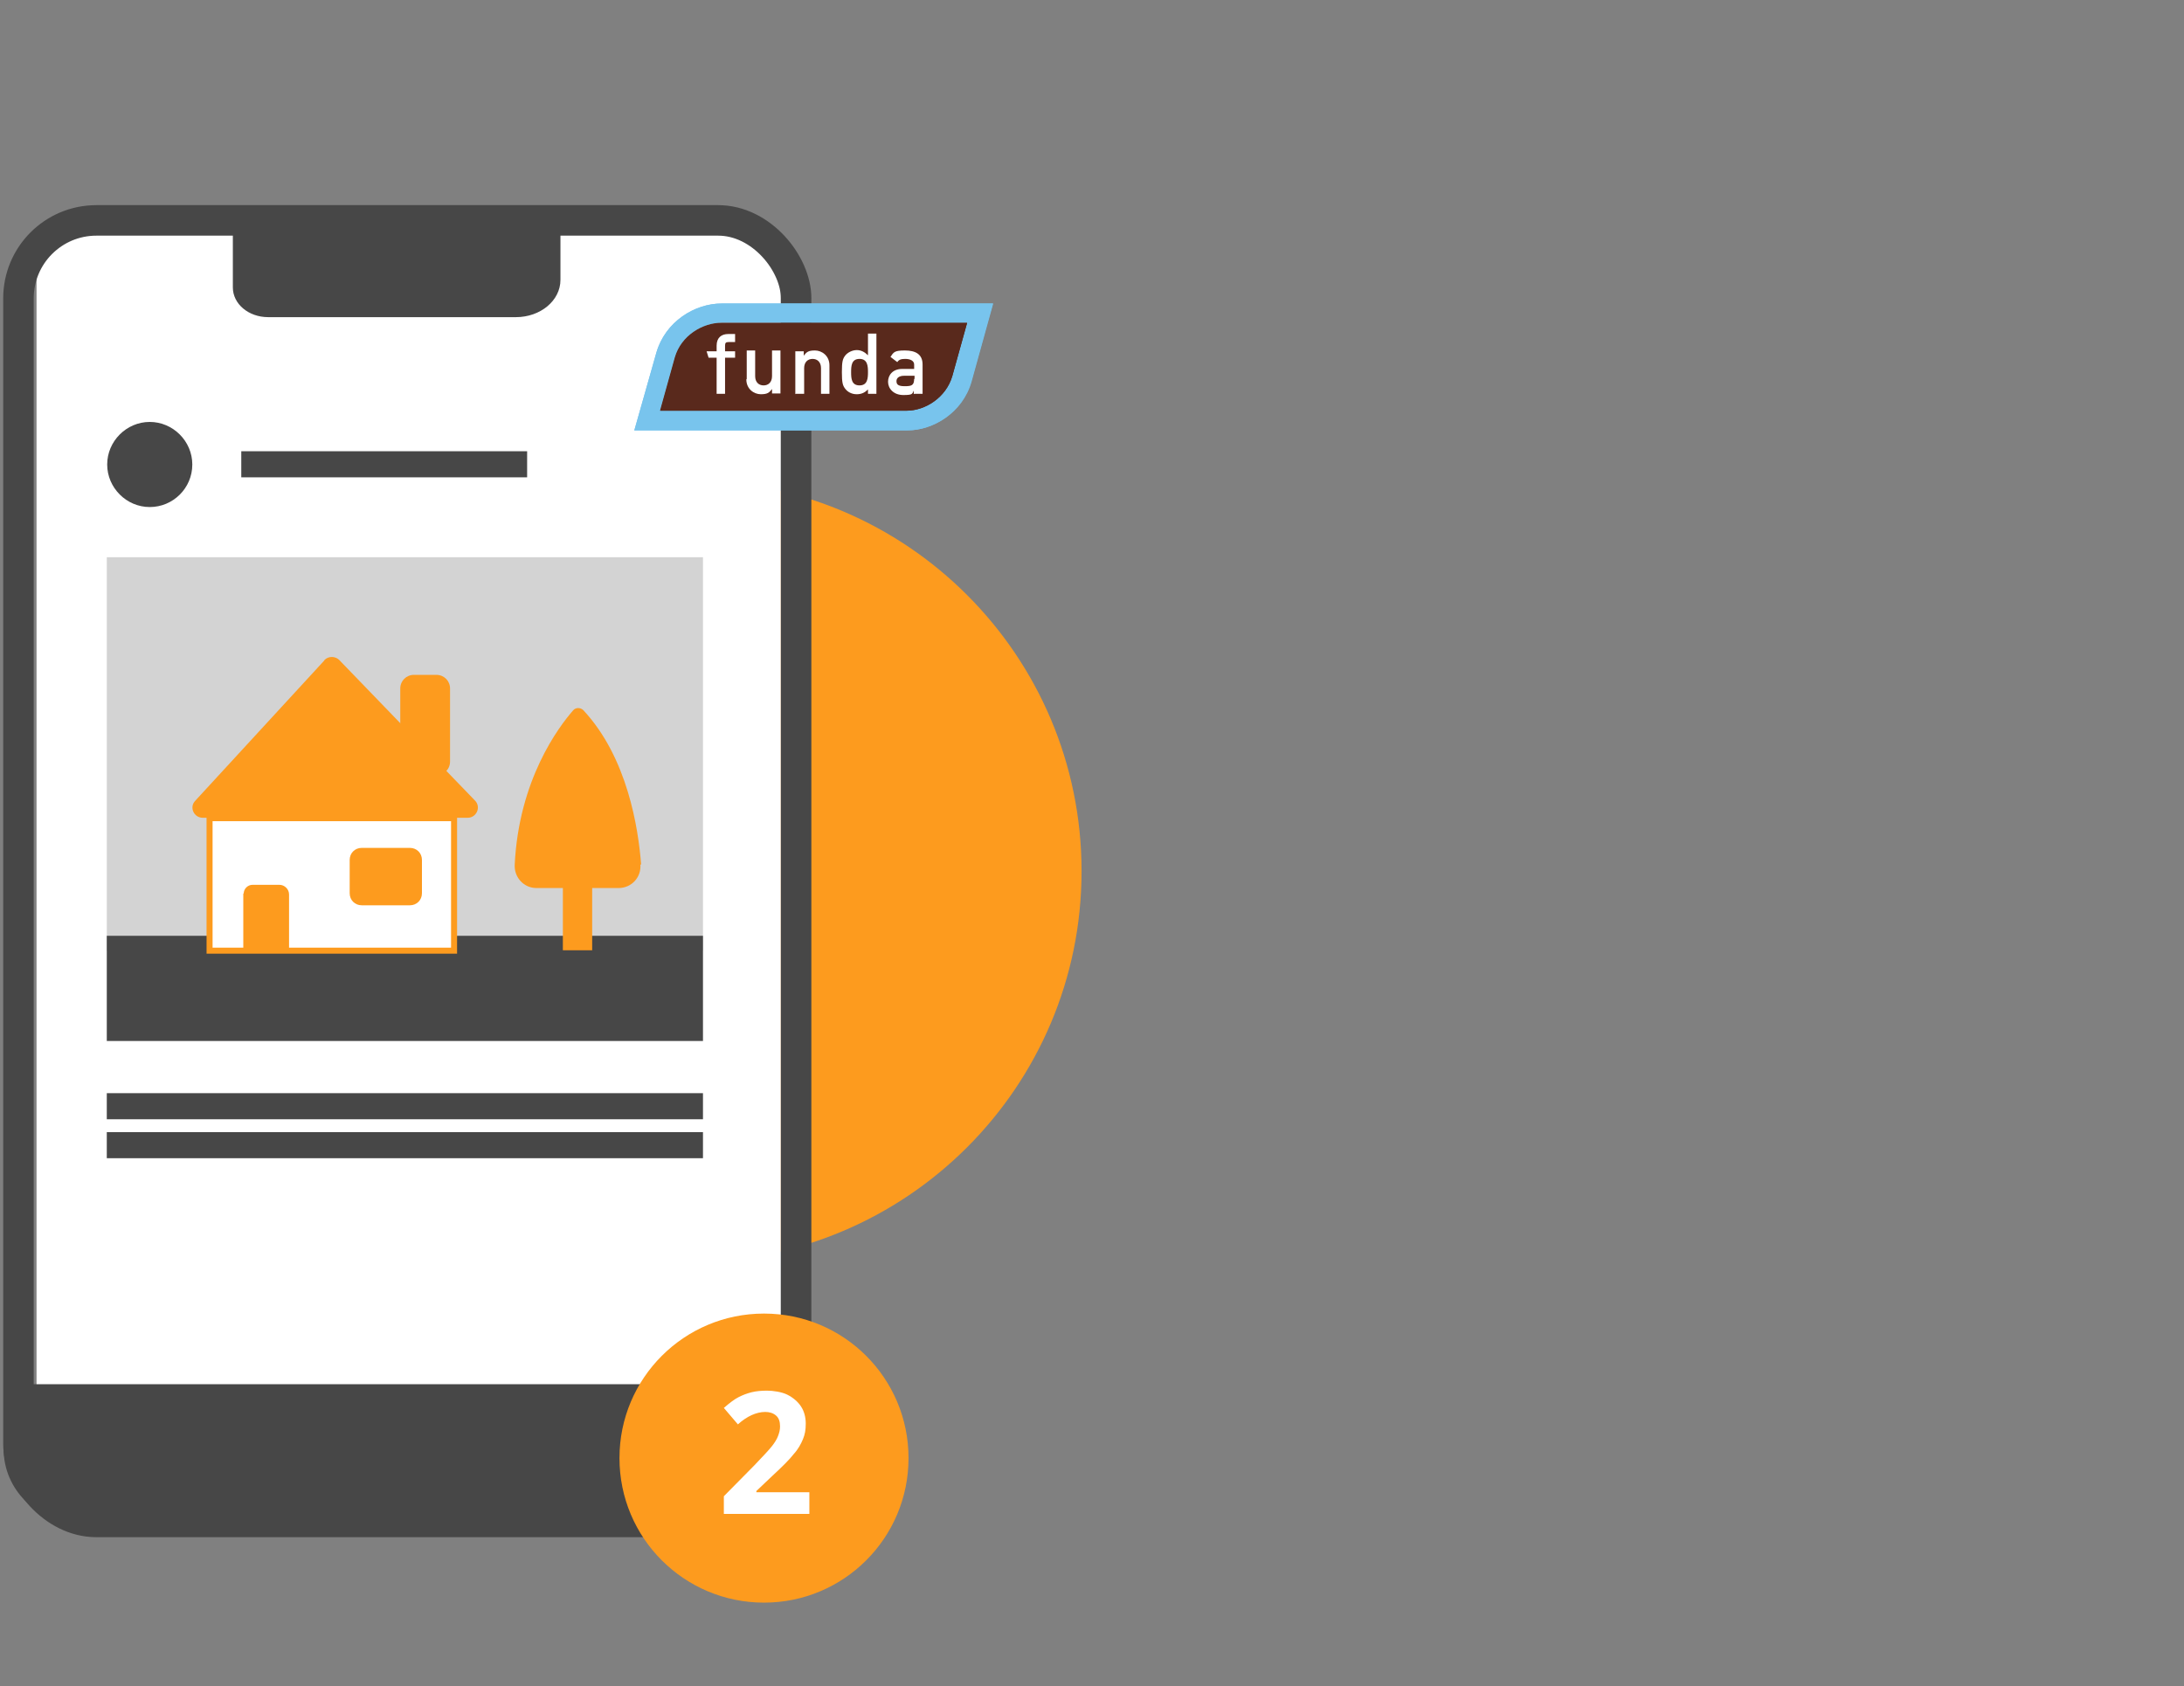 <?xml version="1.0" encoding="UTF-8"?>
<svg xmlns="http://www.w3.org/2000/svg" xmlns:xlink="http://www.w3.org/1999/xlink" id="Laag_1" version="1.1" viewBox="0 0 544 420">
  <rect x="0" y="0" width="544" height="420" fill="#808080" stroke="none"/>
  <defs>
    <style>
      .st0, .st1, .st2 {
        fill: none;
      }

      .st3 {
        fill: #474747;
      }

      .st1 {
        stroke: #fd9b1e;
        stroke-width: 1.5px;
      }

      .st1, .st2 {
        stroke-miterlimit: 10;
      }

      .st4 {
        fill: #59291c;
      }

      .st2 {
        stroke: #474747;
        stroke-width: 7.6px;
      }

      .st5 {
        isolation: isolate;
      }

      .st6 {
        clip-path: url(#clippath-1);
      }

      .st7 {
        clip-path: url(#clippath-3);
      }

      .st8 {
        clip-path: url(#clippath-4);
      }

      .st9 {
        clip-path: url(#clippath-2);
      }

      .st10 {
        clip-path: url(#clippath-5);
      }

      .st11 {
        fill: #fff;
      }

      .st12 {
        fill: #fd9b1e;
      }

      .st13 {
        fill: #78c4ed;
      }

      .st14 {
        fill: #d3d3d3;
      }

      .st15 {
        clip-path: url(#clippath);
      }
    </style>
    <clipPath id="clippath">
      <rect class="st0" x="-21.9" y="25.3" width="291.4" height="358.6"></rect>
    </clipPath>
    <clipPath id="clippath-1">
      <rect class="st0" x="-21.9" y="25.3" width="291.4" height="358.6"></rect>
    </clipPath>
    <clipPath id="clippath-2">
      <rect class="st0" x="-21.9" y="25.3" width="291.4" height="358.6"></rect>
    </clipPath>
    <clipPath id="clippath-3">
      <rect class="st0" x="-21.9" y="25.3" width="291.4" height="358.6"></rect>
    </clipPath>
    <clipPath id="clippath-4">
      <rect class="st0" x="-21.9" y="25.3" width="291.4" height="358.6"></rect>
    </clipPath>
    <clipPath id="clippath-5">
      <rect class="st0" x="-21.8" y="25.3" width="291.1" height="358.6"></rect>
    </clipPath>
  </defs>
  <g class="st15">
    <g>
      <path class="st12" d="M172.1,314.3c53.7,0,97.3-43.6,97.3-97.3s-43.6-97.3-97.3-97.3-97.3,43.6-97.3,97.3,43.6,97.3,97.3,97.3"></path>
      <path class="st11" d="M184.5,57.2H18c-4.9,0-8.9,4-8.9,8.9v278.8h185.4V67.2c0-5.5-4.5-10-10-10"></path>
    </g>
  </g>
  <rect class="st14" x="26.6" y="138.8" width="148.5" height="98"></rect>
  <rect class="st3" x="26.6" y="233.1" width="148.5" height="26.2"></rect>
  <g class="st6">
    <g>
      <rect class="st2" x="4.6" y="54.9" width="193.7" height="324.2" rx="19.4" ry="19.4"></rect>
      <path class="st3" d="M58,52.3v19.3c0,4.1,3.9,7.4,8.8,7.4h61.7c6.1,0,11.1-4.1,11.1-9.3v-17.4s-81.6,0-81.6,0Z"></path>
    </g>
  </g>
  <rect class="st11" x="52.2" y="203.8" width="60.9" height="33"></rect>
  <rect class="st1" x="52.2" y="203.8" width="60.9" height="33"></rect>
  <g class="st9">
    <g>
      <path class="st12" d="M80.8,164.5l-32.2,35c-1.5,1.6-.3,4.2,1.9,4.2h66c2.2,0,3.4-2.7,1.8-4.3l-33.8-35c-1-1-2.7-1-3.7,0"></path>
      <path class="st12" d="M60.6,222.5v14.3h11.4v-14c0-1.3-1.1-2.4-2.4-2.4h-6.7c-1.2,0-2.2,1-2.2,2.2"></path>
      <path class="st12" d="M102.1,225.5h-12c-1.7,0-3-1.3-3-3v-8.3c0-1.7,1.3-3,3-3h12c1.7,0,3,1.3,3,3v8.3c0,1.7-1.3,3-3,3"></path>
      <path class="st12" d="M103.1,168.1h5.6c1.9,0,3.4,1.5,3.4,3.4v18.2c0,1.9-1.5,3.4-3.4,3.4h-5.6c-1.9,0-3.4-1.5-3.4-3.4v-18.2c0-1.9,1.5-3.4,3.4-3.4"></path>
      <path class="st12" d="M159.7,215.4c-.7-9.1-3.4-26.7-14.4-38.5-.7-.7-1.9-.7-2.5,0-3.6,4.1-13.6,17.3-14.6,38.6-.1,3.1,2.3,5.7,5.4,5.7h6.6v15.5h7.3v-15.5h6.6c3.2,0,5.7-2.7,5.4-5.9"></path>
      <path class="st3" d="M47.9,115.7c0,5.9-4.8,10.6-10.6,10.6s-10.6-4.8-10.6-10.6,4.8-10.6,10.6-10.6,10.6,4.8,10.6,10.6"></path>
    </g>
  </g>
  <rect class="st3" x="26.6" y="272.3" width="148.5" height="6.5"></rect>
  <rect class="st3" x="60.1" y="112.4" width="71.2" height="6.5"></rect>
  <rect class="st3" x="26.6" y="282" width="148.5" height="6.5"></rect>
  <g class="st7">
    <path class="st3" d="M182.1,379.1H19.1c-10,0-18.2-8.1-18.2-18.2v-16.1h202.3v13.1c0,11.7-9.5,21.1-21.1,21.1"></path>
  </g>
  <g class="st8">
    <g>
      <path class="st13" d="M225.9,102.4h-61.5c.4-1.5,3.7-13.2,3.7-13.3,1.6-5.6,7.1-8.7,11.6-8.7h61.3c-1.1,4-3.7,13.3-3.7,13.3-1.6,5.4-6.8,8.6-11.4,8.6M226.1,107.2c6.4,0,13.7-4.4,15.9-12.1h0l5.4-19.5h-67.6c-6.7,0-14,4.5-16.3,12.2l-5.5,19.4h68.1Z"></path>
      <path class="st4" d="M237.3,93.8s2.6-9.3,3.7-13.3h-61.3c-4.6,0-10,3.1-11.6,8.7,0,0-3.3,11.8-3.7,13.3h61.5c4.6,0,9.8-3.2,11.4-8.6"></path>
      <path class="st11" d="M178.6,98.1h2.1v-9h2.5v-1.6h-2.5v-1.4c0-.7.2-.9.9-.9h1.6v-2h-1.7c-1.7,0-2.9.9-2.9,2.9v1.4h-2.5l.5,1.6h2v9h0Z"></path>
      <path class="st11" d="M185.9,94.5c0,2.4,1.9,3.7,3.6,3.7s2.1-.4,2.8-1.3h0v1.1h2.1v-10.7h-2.1v6.4c0,1.5-.9,2.3-2.1,2.3s-2.1-.8-2.1-2.3v-6.4h-2.1v7.1h0Z"></path>
      <path class="st11" d="M198.3,98.1h2.1v-6.4c0-1.5.9-2.3,2.1-2.3s2.1.8,2.1,2.3v6.4h2.1v-7.1c0-2.4-1.9-3.7-3.6-3.7s-2.1.4-2.8,1.3h0v-1.1h-2.1v10.7h0Z"></path>
      <path class="st11" d="M214.2,89.5c2,0,2.1,1.8,2.1,3.3s-.1,3.3-2.1,3.3-2.1-1.7-2.1-3.3.1-3.3,2.1-3.3M216.3,98.1h2.1v-15h-2.1v5.5c-.8-.8-1.7-1.3-2.8-1.3s-2.3.6-2.9,1.4c-.6.8-.8,1.5-.8,4.1s.2,3.3.8,4.1c.6.8,1.6,1.4,2.9,1.4s2.1-.5,2.8-1.2v1.1h0Z"></path>
      <path class="st11" d="M227.8,94.4c0,1.7-.6,1.9-2.4,1.9s-2-.6-2-1.3.6-1.3,1.9-1.3h2.6v.8h-.1ZM227.8,98.1h2.1v-7.3c0-2.6-1.8-3.5-4.4-3.5s-2.8.4-3.6,1.6l1.7,1.3c.4-.6.9-.8,2-.8s2.2.4,2.2,1.4v1.1h-3c-2.3,0-3.5,1.5-3.5,3.2s1.4,3.3,3.8,3.3,2.2-.3,2.6-1.1h0v.9h0Z"></path>
    </g>
  </g>
  <g class="st10">
    <g>
      <path class="st13" d="M225.8,102.3h-61.4c.4-1.5,3.7-13.2,3.7-13.3,1.6-5.6,7-8.6,11.6-8.6h61.2c-1.1,4-3.7,13.3-3.7,13.3-1.6,5.4-6.8,8.6-11.4,8.6M226,107.2c6.4,0,13.6-4.4,15.9-12.1h0l5.4-19.5h-67.6c-6.7,0-14,4.5-16.2,12.2l-5.5,19.4h68Z"></path>
      <path class="st4" d="M237.2,93.7s2.6-9.3,3.7-13.3h-61.2c-4.6,0-10,3.1-11.6,8.6,0,0-3.3,11.8-3.7,13.3h61.4c4.6,0,9.8-3.2,11.4-8.6"></path>
      <path class="st11" d="M178.5,98.1h2.1v-9h2.5v-1.6h-2.5v-1.4c0-.7.2-.9.9-.9h1.6v-2h-1.7c-1.7,0-2.9.9-2.9,2.9v1.4h-2.5l.5,1.6h2v9h0Z"></path>
      <path class="st11" d="M185.9,94.5c0,2.4,1.9,3.7,3.6,3.7s2.1-.4,2.8-1.3h0v1.1h2.1v-10.7h-2.1v6.4c0,1.5-.9,2.3-2.1,2.3s-2.1-.8-2.1-2.3v-6.4h-2.1v7.1h0Z"></path>
      <path class="st11" d="M198.2,98.1h2.1v-6.4c0-1.5.9-2.3,2.1-2.3s2.1.8,2.1,2.3v6.4h2.1v-7.1c0-2.4-1.9-3.7-3.6-3.7s-2.1.4-2.8,1.3h0v-1.1h-2.1v10.7h0Z"></path>
      <path class="st11" d="M214.1,89.4c2,0,2.1,1.8,2.1,3.3s-.1,3.3-2.1,3.3-2.1-1.7-2.1-3.3.1-3.3,2.1-3.3M216.2,98.1h2.1v-15h-2.1v5.4c-.8-.8-1.7-1.3-2.8-1.3s-2.3.6-2.9,1.4c-.6.8-.8,1.5-.8,4.1s.2,3.3.8,4.1c.6.8,1.6,1.4,2.9,1.4s2.1-.5,2.8-1.2v1.1Z"></path>
      <path class="st11" d="M227.7,94.3c0,1.7-.6,1.9-2.4,1.9s-2-.6-2-1.3.6-1.3,1.9-1.3h2.6v.8h-.1ZM227.7,98.1h2.1v-7.3c0-2.6-1.8-3.5-4.4-3.5s-2.8.4-3.6,1.6l1.7,1.3c.4-.6.9-.8,2-.8s2.2.4,2.2,1.4v1.1h-3c-2.3,0-3.5,1.5-3.5,3.2s1.4,3.3,3.8,3.3,2.2-.3,2.6-1.1h0v.9h0Z"></path>
    </g>
  </g>
  <rect class="st0" width="544" height="420"></rect>
  <path class="st12" d="M190.3,399.2c19.9,0,36-16.1,36-36s-16.1-36-36-36-36,16.1-36,36,16.1,36,36,36"></path>
  <g class="st5">
    <g class="st5">
      <g class="st5">
        <g class="st5">
          <path class="st11" d="M201.4,377.1h-21.1v-4.4l7.6-7.7c2.2-2.3,3.7-3.9,4.4-4.8.7-.9,1.2-1.7,1.5-2.5.3-.8.5-1.5.5-2.4,0-1.2-.3-2.1-1-2.7s-1.6-.9-2.7-.9-2.3.3-3.4.8c-1.1.5-2.3,1.3-3.4,2.3l-3.5-4.1c1.5-1.3,2.7-2.2,3.7-2.7,1-.5,2-.9,3.2-1.2,1.2-.3,2.5-.4,3.9-.4s3.6.3,5,1,2.6,1.7,3.4,2.9c.8,1.2,1.2,2.7,1.2,4.3s-.2,2.7-.7,3.9-1.2,2.5-2.3,3.7c-1,1.3-2.8,3.1-5.4,5.5l-3.9,3.7v.3h13.2v5.4Z"></path>
        </g>
      </g>
    </g>
  </g>
</svg>
